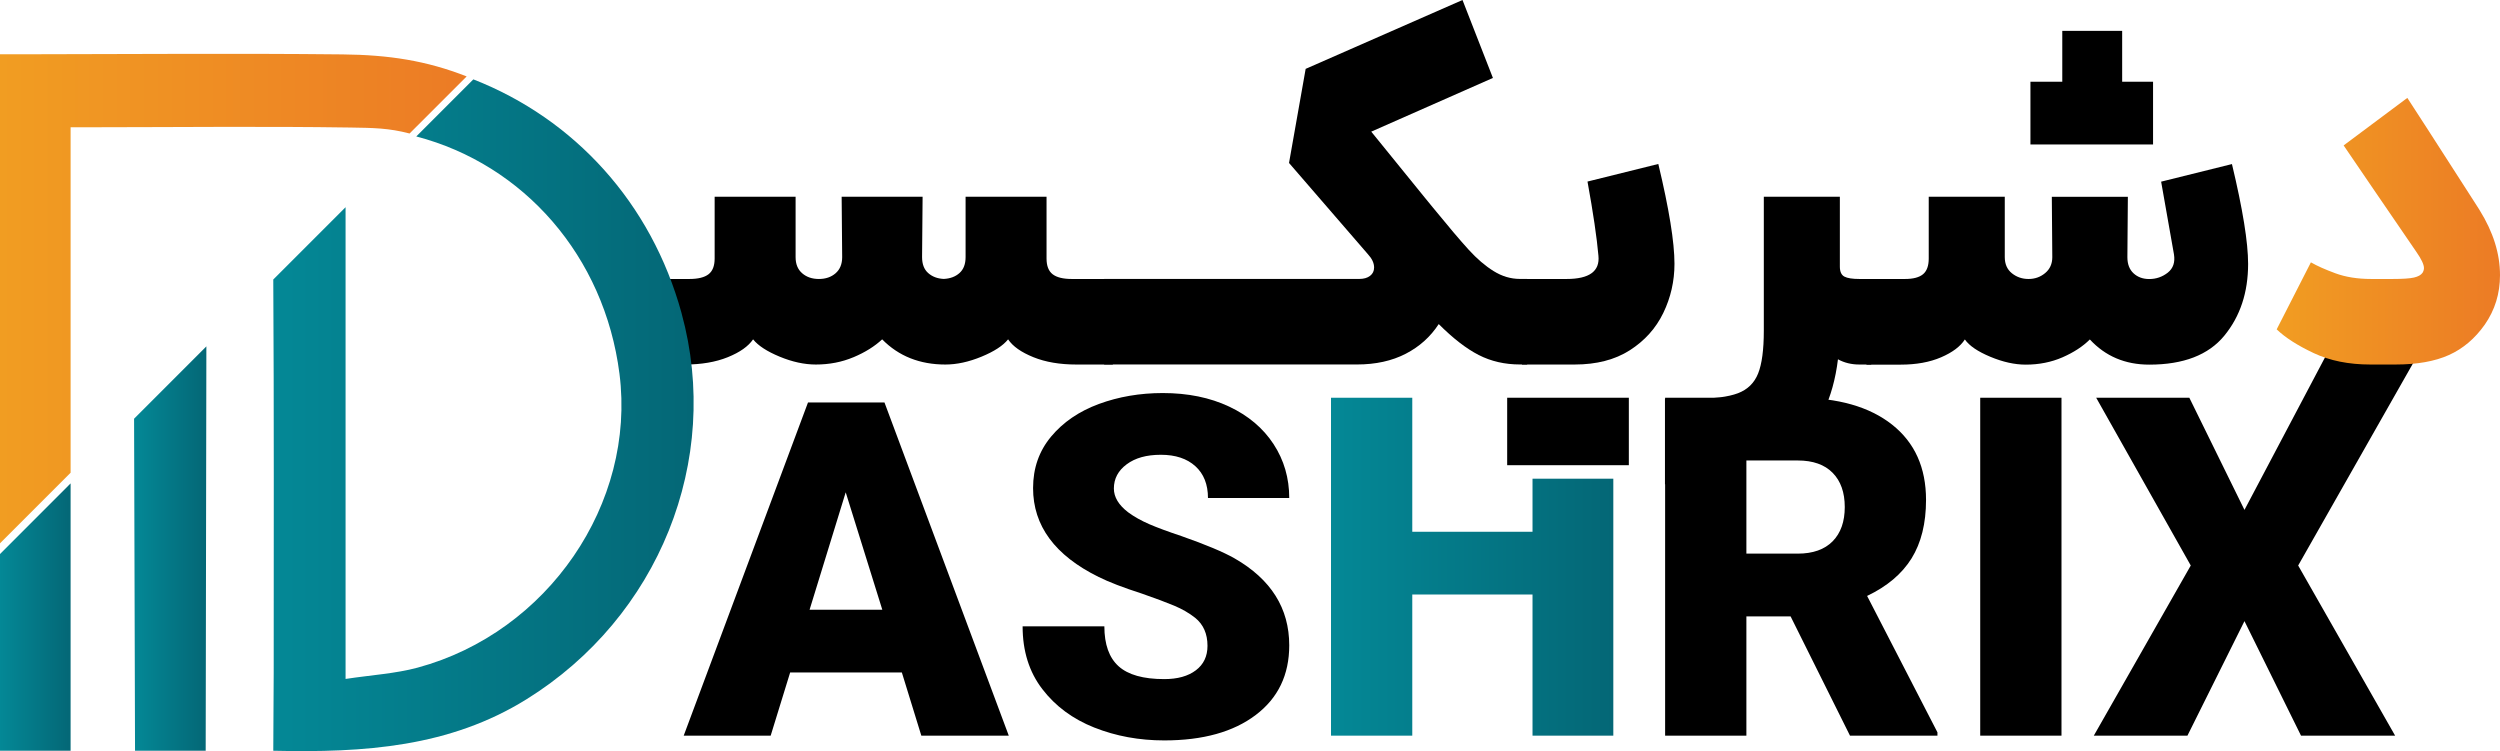 <?xml version="1.0" encoding="UTF-8"?><svg id="b" xmlns="http://www.w3.org/2000/svg" xmlns:xlink="http://www.w3.org/1999/xlink" viewBox="0 0 473.42 142.23"><defs><linearGradient id="d" x1="252.05" y1="107.31" x2="305.51" y2="107.31" gradientUnits="userSpaceOnUse"><stop offset="0" stop-color="#048896"/><stop offset="1" stop-color="#046776"/></linearGradient><linearGradient id="e" x1="431.12" y1="43.78" x2="473.42" y2="43.78" gradientUnits="userSpaceOnUse"><stop offset="0" stop-color="#f19d22"/><stop offset="1" stop-color="#ec7b25"/></linearGradient><linearGradient id="f" x1="0" y1="116.85" x2="13.37" y2="116.85" xlink:href="#d"/><linearGradient id="g" x1="0" y1="56.54" x2="88.37" y2="56.54" xlink:href="#e"/><linearGradient id="h" x1="51.75" y1="78.63" x2="131.36" y2="78.63" xlink:href="#d"/><linearGradient id="i" x1="25.39" y1="103.88" x2="39.08" y2="103.88" xlink:href="#d"/></defs><g id="c"><g><path d="M153,76.21h14.49l23.54,63.1h-16.56l-3.69-11.97h-21.15l-3.69,11.97h-16.47l23.54-63.1Zm14.08,39.25l-6.93-22.23-6.84,22.23h13.77Z"/><path d="M207.23,137.78c-4.08-1.62-7.37-4.05-9.85-7.29-2.49-3.24-3.73-7.2-3.73-11.88h15.48c0,3.42,.9,5.94,2.7,7.56,1.8,1.62,4.68,2.43,8.64,2.43,2.52,0,4.51-.55,5.99-1.67,1.47-1.11,2.2-2.65,2.2-4.63,0-2.28-.78-4.05-2.34-5.31-1.14-.9-2.46-1.66-3.96-2.29-1.5-.63-3.54-1.39-6.12-2.29-3.54-1.14-6.27-2.19-8.19-3.15-8.28-4.08-12.42-9.69-12.42-16.83,0-3.78,1.14-7.03,3.42-9.76,2.28-2.73,5.29-4.78,9.04-6.17,3.75-1.38,7.79-2.07,12.1-2.07,4.74,0,8.92,.85,12.56,2.56,3.63,1.71,6.44,4.08,8.42,7.11,1.98,3.03,2.97,6.44,2.97,10.21h-15.39c0-2.58-.8-4.59-2.39-6.03-1.59-1.44-3.77-2.16-6.52-2.16s-4.86,.6-6.48,1.8c-1.62,1.2-2.43,2.73-2.43,4.59,0,1.62,.9,3.12,2.7,4.5,1.14,.84,2.48,1.59,4,2.25,1.53,.66,3.56,1.41,6.08,2.25,4.62,1.62,7.98,3.03,10.08,4.23,6.9,3.96,10.35,9.45,10.35,16.47,0,5.58-2.11,9.98-6.34,13.18-4.23,3.21-10.01,4.82-17.33,4.82-4.74,0-9.15-.81-13.23-2.43Z"/><path d="M252.05,75.32h15.39v25.38h22.77v-10.05h15.3v48.66h-15.3v-26.73h-22.77v26.73h-15.39v-63.99Z" fill="url(#d)"/><path d="M315.32,75.32h25.11c7.62,0,13.58,1.7,17.87,5.09,4.29,3.39,6.43,8.15,6.43,14.26,0,4.44-.92,8.13-2.74,11.07-1.83,2.94-4.64,5.31-8.42,7.11l13.32,25.83v.63h-16.56l-11.25-22.59h-8.37v22.59h-15.39v-63.99Zm25.11,29.52c2.88,0,5.08-.78,6.62-2.34,1.53-1.56,2.29-3.72,2.29-6.48s-.76-4.92-2.29-6.48c-1.53-1.56-3.74-2.34-6.62-2.34h-9.72v17.64h9.72Z"/><path d="M374.99,75.32h15.39v63.99h-15.39v-63.99Z"/><path d="M414.86,107.09l-17.91-31.77h17.64l10.44,21.24,19.71-37.32h17.64l-27.18,47.85,18.36,32.22h-17.82l-10.71-21.69-10.8,21.69h-17.73l18.36-32.22Z"/></g><g><path d="M282.71,14.76l-23.04,10.17,10.08,12.42,1.62,1.98c2.94,3.6,5.19,6.25,6.75,7.96,1.56,1.71,3.13,3.06,4.73,4.05,1.59,.99,3.25,1.48,4.99,1.48h1.35l.9,7.74-.9,8.46h-1.35c-2.88,0-5.49-.6-7.83-1.8-2.34-1.2-4.86-3.15-7.56-5.85-1.56,2.4-3.65,4.28-6.25,5.62-2.61,1.35-5.69,2.03-9.23,2.03h-47.88v-16.2h48.33c.84,0,1.51-.19,2.02-.58,.51-.39,.77-.91,.77-1.58,0-.84-.39-1.68-1.17-2.52l-14.94-17.28,3.15-17.82L276.95,0l5.76,14.76Z"/><path d="M285.41,75.32h23.04v12.77h-23.04v-12.77Zm2.79-22.49h8.46c4.32,0,6.33-1.47,6.03-4.41-.3-3.42-.99-8.1-2.07-14.04l13.41-3.33c2.04,8.52,3.06,14.82,3.06,18.9,0,3.3-.71,6.41-2.12,9.32s-3.53,5.26-6.34,7.06c-2.82,1.8-6.3,2.7-10.44,2.7h-9.99v-16.2Z"/><path d="M348.41,37.26v13.23c0,.96,.29,1.59,.86,1.89,.57,.3,1.51,.45,2.83,.45h2.25l.54,8.19-.54,8.01h-2.25c-1.5,0-2.85-.33-4.05-.99-.9,7.44-3.68,13.24-8.33,17.42-4.65,4.17-6.64-7.92-18.76,6.25h-5.67v-16.2h5.67c3.6,0,6.31-.35,8.14-1.04,1.83-.69,3.11-1.94,3.83-3.74s1.08-4.5,1.08-8.1v-25.38h14.4Z"/><path d="M353.45,52.83h7.29c1.56,0,2.7-.3,3.42-.9,.72-.6,1.08-1.59,1.08-2.97v-11.7h14.4v11.43c0,1.32,.45,2.34,1.35,3.06,.9,.72,1.95,1.08,3.15,1.08s2.25-.37,3.15-1.12c.9-.75,1.35-1.75,1.35-3.01l-.09-11.43h14.4l-.09,11.43c0,1.32,.39,2.34,1.17,3.06,.78,.72,1.77,1.08,2.97,1.08,1.32,0,2.49-.41,3.51-1.21,1.02-.81,1.41-1.96,1.17-3.46l-2.43-13.77,13.41-3.33c2.04,8.52,3.06,14.82,3.06,18.9,0,5.4-1.5,9.93-4.5,13.59-3,3.66-7.74,5.49-14.22,5.49-4.56,0-8.31-1.59-11.25-4.77-1.32,1.32-3.05,2.45-5.17,3.38-2.13,.93-4.46,1.39-6.97,1.39-2.1,0-4.34-.5-6.71-1.49-2.37-.99-3.98-2.08-4.82-3.28-.84,1.32-2.34,2.45-4.5,3.38-2.16,.93-4.71,1.39-7.65,1.39h-6.48v-16.2Zm31.05-37.35h23.22v11.88h-23.22V15.48Zm6.03-9.63h11.34V15.48h-11.34V5.85Z"/><path d="M460.01,24.93c6.72,10.44,9.9,15.39,9.54,14.85,2.58,4.14,3.87,8.25,3.87,12.33,0,3.48-.96,6.6-2.88,9.36-1.86,2.64-4.13,4.56-6.79,5.76-2.67,1.2-6.05,1.8-10.12,1.8h-4.77c-4.08,0-7.65-.72-10.71-2.16-3.06-1.44-5.4-2.94-7.02-4.5l6.48-12.69c1.14,.66,2.68,1.35,4.63,2.07,1.95,.72,4.21,1.08,6.79,1.08h4.05c1.92,0,3.27-.09,4.05-.27,.78-.18,1.32-.48,1.62-.9,.18-.3,.27-.6,.27-.9,0-.66-.48-1.68-1.44-3.06l-8.19-11.97-5.58-8.19,12.06-9,4.14,6.39Z" fill="url(#e)"/></g><path d="M161.63,67.64c-2.2,.93-4.58,1.39-7.14,1.39-2.17,0-4.46-.5-6.85-1.49-2.39-.99-4.07-2.08-5.03-3.28-.9,1.32-2.49,2.45-4.79,3.38-2.3,.93-5.01,1.39-8.14,1.39h-6.9v-16.2h7.76c1.66,0,2.87-.3,3.64-.9,.77-.6,1.15-1.59,1.15-2.97v-11.7h15.33v11.43c0,1.32,.41,2.34,1.25,3.06,.83,.72,1.88,1.08,3.16,1.08s2.33-.36,3.16-1.08c.83-.72,1.25-1.74,1.25-3.06l-.1-11.43h15.33l-.1,11.43c0,1.32,.38,2.33,1.15,3.01,.77,.69,1.76,1.07,2.97,1.12,1.21-.06,2.2-.43,2.97-1.12,.77-.69,1.15-1.69,1.15-3.01v-11.43h15.33v11.7c0,1.38,.38,2.37,1.15,2.97s1.98,.9,3.64,.9h7.76l.67,8.19-.67,8.01h-6.9c-3.13,0-5.84-.46-8.14-1.39-2.3-.93-3.9-2.05-4.79-3.38-.96,1.2-2.63,2.29-5.03,3.28-2.4,.99-4.68,1.49-6.85,1.49-4.85,0-8.85-1.59-11.97-4.77-1.41,1.32-3.21,2.45-5.41,3.38Z"/><g><polygon points="0 142.16 13.37 142.16 13.37 91.54 0 104.92 0 142.16" fill="url(#f)"/><path d="M13.37,24.1h3.55c16.5-.01,32.99-.2,49.48,.05,4.3,.07,7.19,.09,11.16,1.13l10.81-10.81c-7.63-2.99-14.72-4.08-23.53-4.17-20.33-.22-40.65-.04-60.98-.02H0V102.89l13.37-13.37V24.1Z" fill="url(#g)"/><path d="M129.07,59.31c-5.73-20.9-20.3-36.79-39.43-44.28l-10.81,10.81c20.33,5.31,35.64,22.65,38.48,44.95,3.13,24.56-13.55,48.96-38.23,55.64-4.19,1.13-8.61,1.38-13.64,2.14V39.24s-13.69,13.69-13.69,13.69c.15,24.83,.08,49.66,.08,74.5,0,4.64-.08,9.68-.08,14.74,17.3,.4,33.42-.71,47.97-9.76,25.02-15.55,36.99-45.21,29.35-73.08Z" fill="url(#h)"/><polygon points="25.57 142.16 38.95 142.16 39.08 65.59 25.39 79.29 25.57 142.16" fill="url(#i)"/></g></g></svg>